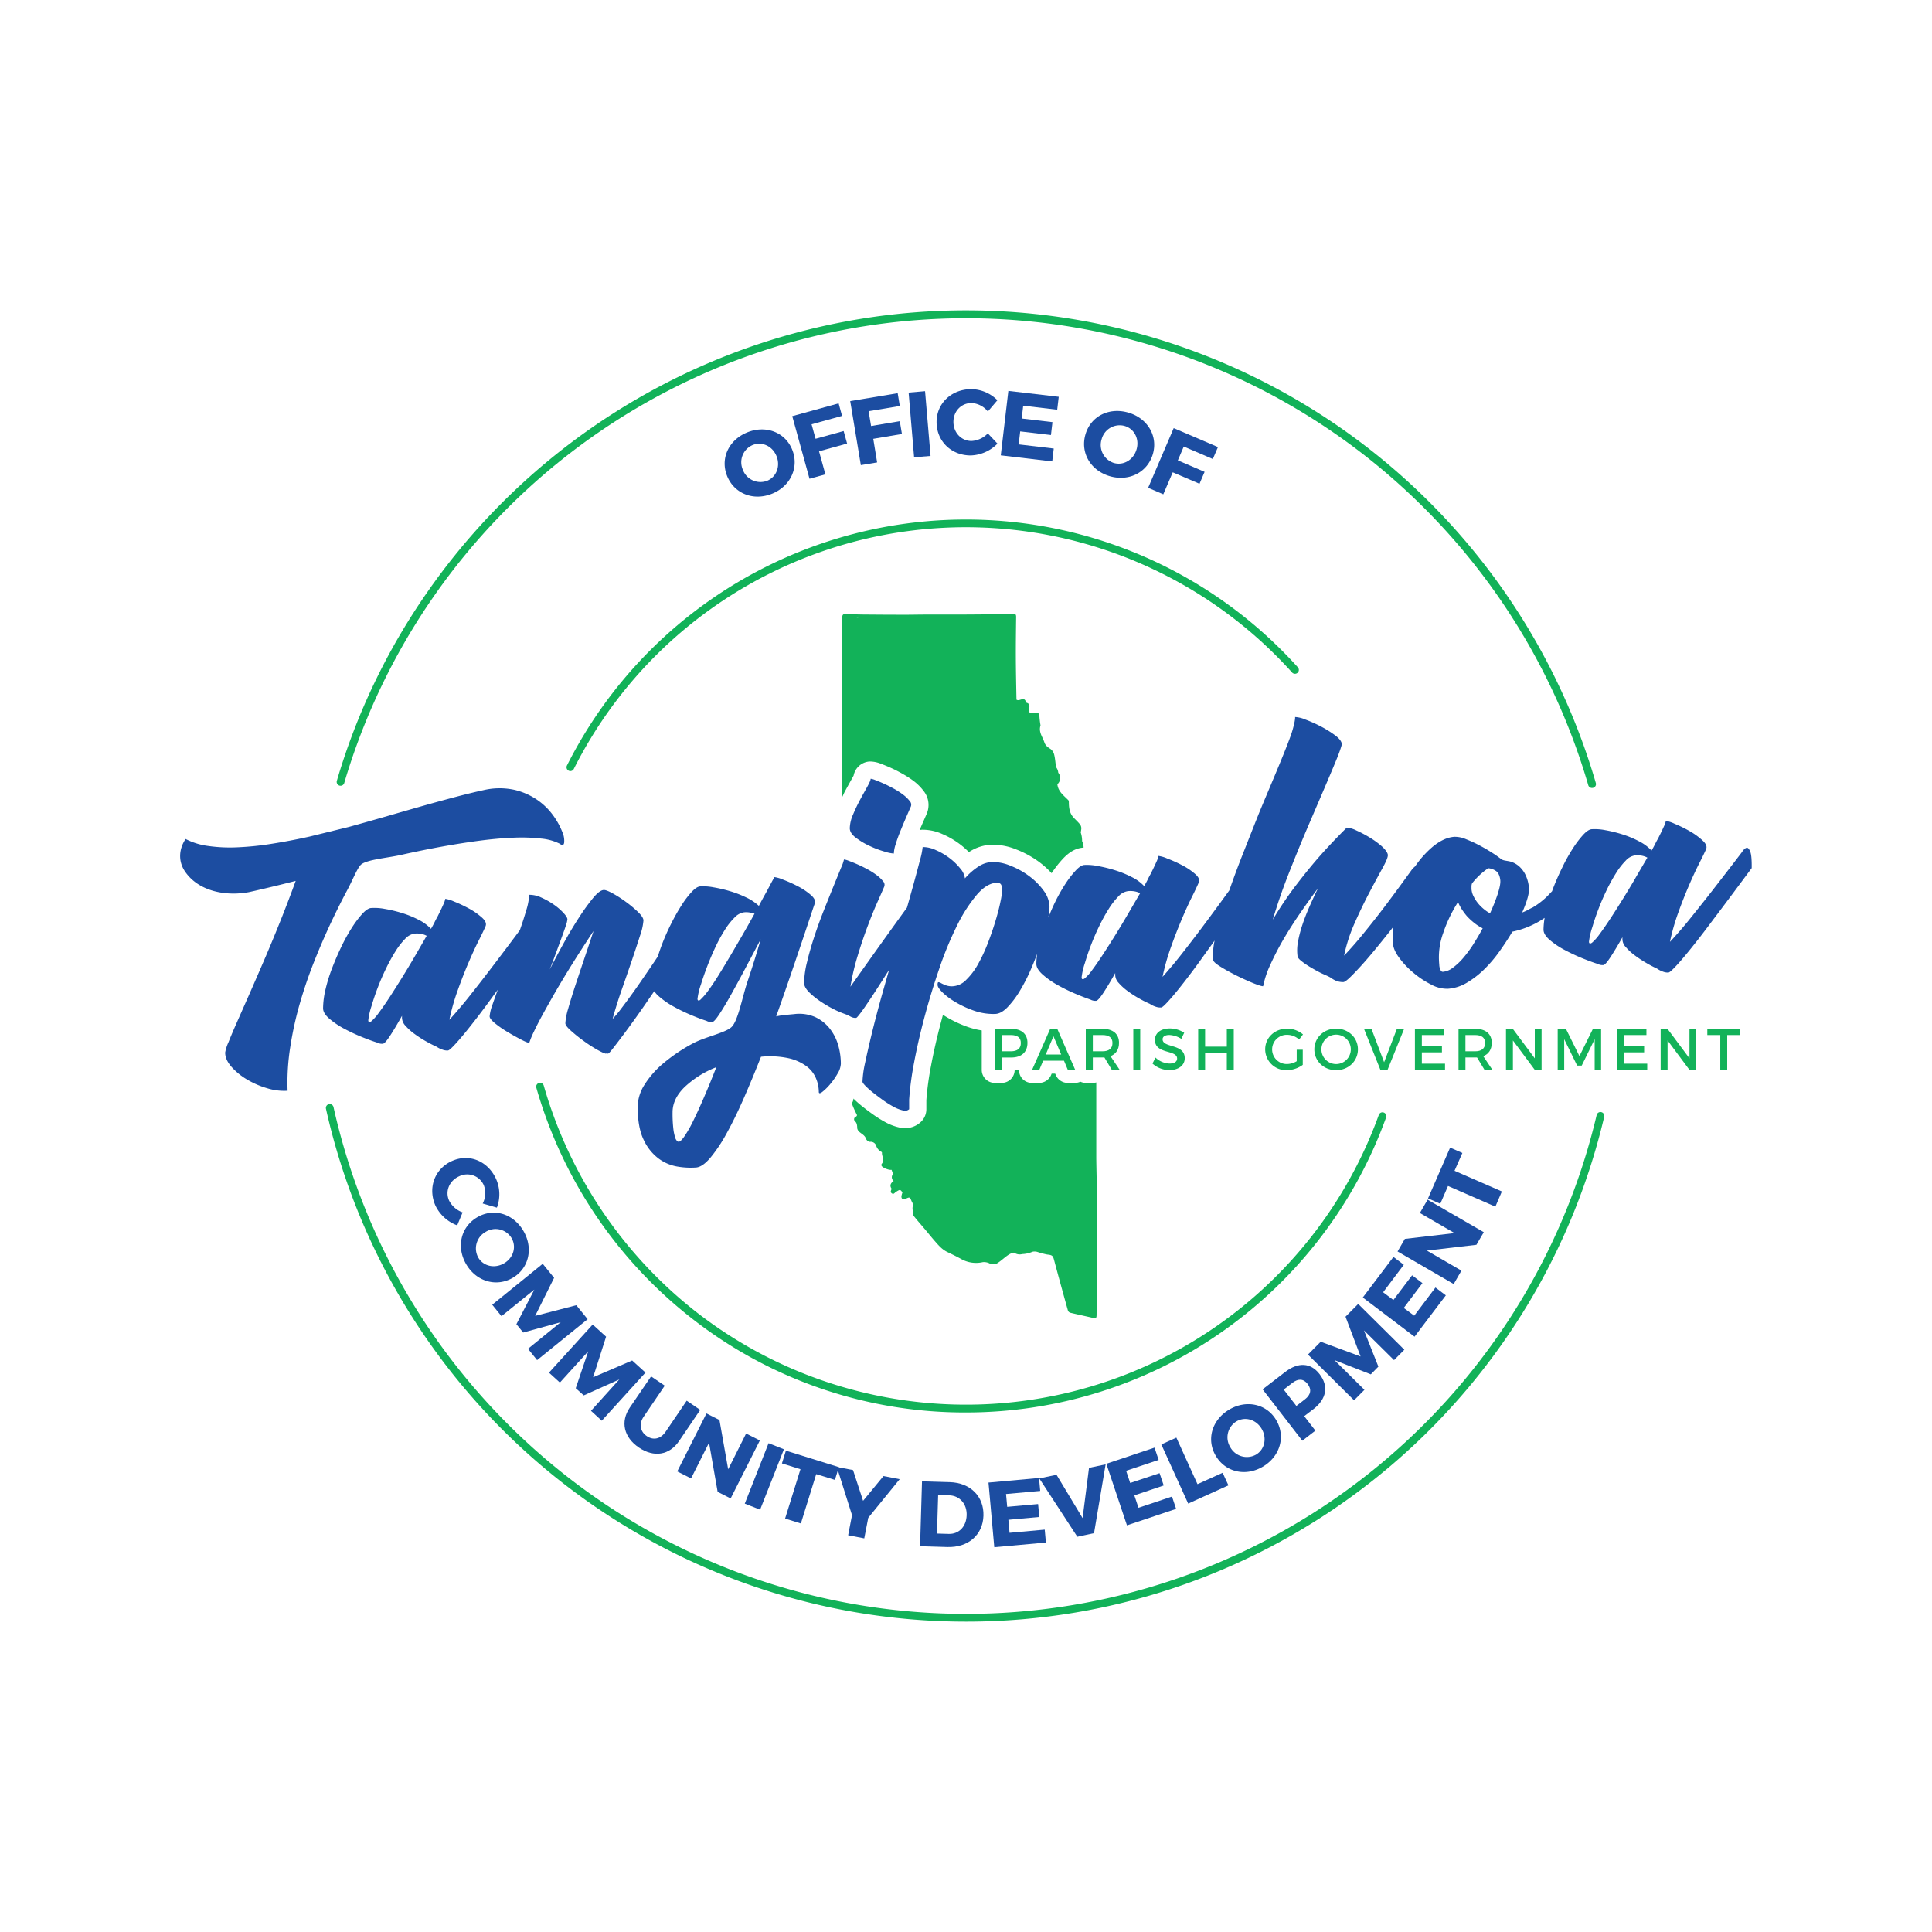 <svg id="Layer_1" data-name="Layer 1" xmlns="http://www.w3.org/2000/svg" viewBox="0 0 1000 1000"><defs><style>.cls-1{fill:#12b259;}.cls-2{fill:#1c4da1;}</style></defs><path class="cls-1" d="M295.24,399.12a2.08,2.08,0,0,1-.9-.21,2,2,0,0,1-.88-2.69A231.15,231.15,0,0,1,671.77,345.4a2,2,0,1,1-3,2.68A227.14,227.14,0,0,0,297,398,2,2,0,0,1,295.24,399.12Z"/><path class="cls-1" d="M500,731.1a229,229,0,0,1-140.58-47.66A232.79,232.79,0,0,1,277.6,563a2,2,0,1,1,3.85-1.09,228.68,228.68,0,0,0,80.41,118.32A227.19,227.19,0,0,0,713.7,577a2,2,0,0,1,3.76,1.36A231.16,231.16,0,0,1,500,731.1Z"/><path class="cls-2" d="M257.19,625.07l-7.35-2.14a11.52,11.52,0,0,0,.56-9.49,9.38,9.38,0,0,0-12.71-4.6c-5.13,2.28-7.4,7.7-5.24,12.57a12.57,12.57,0,0,0,7,6.12l-2.8,6.71a20.29,20.29,0,0,1-11.25-10.18c-4.11-9.26-.37-19.17,8.62-23.16s18.67.16,22.82,9.5A19.47,19.47,0,0,1,257.19,625.07Z"/><path class="cls-2" d="M265.54,661.31c-8.4,5-18.78,2.18-24.13-6.76s-3-19.37,5.47-24.42,18.62-2.08,23.94,6.82S273.9,656.31,265.54,661.31Zm-14.21-23.66A9.78,9.78,0,0,0,247.6,651c2.66,4.45,8.53,5.74,13.39,2.84s6.41-8.65,3.74-13.1A9.65,9.65,0,0,0,251.33,637.65Z"/><path class="cls-2" d="M273.29,698.14l16.94-13.78-19.44,5.36-3.5-4.32,9.28-17.9-17,13.75-4.8-5.93,26.14-21.18,5.89,7.27L277,681.1l21.29-5.52,5.87,7.24L278,704Z"/><path class="cls-2" d="M305.9,730.24,320.55,714l-18.4,8.26L298,718.55l6.46-19.1L289.8,715.62l-5.65-5.13,22.63-24.91,6.93,6.29-6.71,21,20.21-8.68,6.89,6.26-22.63,24.91Z"/><path class="cls-2" d="M351.51,745.86c-5,7.35-13,8.68-20.81,3.4S321,735.9,326,728.55L337,712.43l7.07,4.8-10.95,16.12c-2.56,3.78-1.7,7.72,1.68,10s7.16,1.49,9.72-2.28L355.43,725l7,4.77Z"/><path class="cls-2" d="M371.45,772.17,367,746.74l-9.31,18.48-7.15-3.61,15.12-30,6.73,3.39,4.51,25.5L386.18,742l7.12,3.59-15.12,30Z"/><path class="cls-2" d="M385.49,778.28,397.81,747l7.95,3.14-12.32,31.25Z"/><path class="cls-2" d="M422.47,763l-7.94,25.54L406.37,786l7.95-25.54-9.59-3,2.06-6.6,27.41,8.53-2.05,6.6Z"/><path class="cls-2" d="M447.34,796.25,439,794.64l2-10.41-7.86-24.94,8.39,1.62,5.2,15.91L457.29,764l8.39,1.62-16.28,20Z"/><path class="cls-2" d="M491.68,767.16c10.55.32,17.64,7.35,17.35,17.33s-7.89,16.57-18.69,16.25l-14.11-.42,1-33.59Zm-6.7,26.6,6.09.18c5.23.16,9.09-3.76,9.27-9.66s-3.63-10.15-9.06-10.31l-5.7-.17Z"/><path class="cls-2" d="M520.72,773.29l.6,6.64,16-1.44.61,6.69-16,1.45.61,6.74,18.21-1.65.61,6.69-26.72,2.42-3-33.46L537.8,765l.61,6.7Z"/><path class="cls-2" d="M557.62,795.41l-19.69-30.19,8.92-1.88,13.5,22.42,3.32-26,8.6-1.81-6,35.6Z"/><path class="cls-2" d="M582.87,761.27l2.12,6.32,15.2-5.09,2.14,6.37L587.13,774l2.15,6.42,17.34-5.81,2.13,6.37-25.44,8.53-10.67-31.86,24.94-8.36,2.13,6.37Z"/><path class="cls-2" d="M632.83,762.3l3,6.51L615,778.25l-13.9-30.6,7.78-3.53,10.94,24.08Z"/><path class="cls-2" d="M660.54,735c5,8.42,2.12,18.79-6.84,24.11s-19.38,2.91-24.4-5.55-2-18.62,6.89-23.92S655.56,726.61,660.54,735Zm-23.71,14.14a9.78,9.78,0,0,0,13.3,3.77c4.46-2.65,5.77-8.51,2.88-13.38s-8.62-6.44-13.08-3.79A9.66,9.66,0,0,0,636.83,749.13Z"/><path class="cls-2" d="M665.11,710.21c6.8-5.26,13.29-4.94,17.87,1,4.82,6.23,3.69,12.86-3.1,18.12L675.06,733l5.78,7.49-6.76,5.22-20.55-26.58ZM671,727.72l4.48-3.47c3-2.29,3.52-5.09,1.35-7.9s-4.94-2.85-7.9-.56l-4.48,3.46Z"/><path class="cls-2" d="M721.55,704,706,688.62l7.45,18.74-3.92,4L690.72,704l15.51,15.38-5.37,5.42L677,701.13l6.6-6.65,20.63,7.62-7.79-20.57,6.56-6.61,23.89,23.7Z"/><path class="cls-2" d="M715.9,668.88l5.32,4,9.68-12.78,5.35,4.06L726.58,677,732,681l11-14.58,5.36,4.06-16.2,21.39-26.78-20.28,15.87-21,5.36,4.06Z"/><path class="cls-2" d="M764.19,644.3l-25.65,3,17.89,10.38-4,6.94-29.06-16.86,3.78-6.52,25.71-3-17.94-10.4,4-6.89L768,637.78Z"/><path class="cls-2" d="M752.86,606l24.51,10.7L774,624.56l-24.51-10.7-4,9.2-6.34-2.77L750.58,594l6.34,2.77Z"/><path class="cls-1" d="M824,407.85a2,2,0,0,1-1.92-1.45,335.5,335.5,0,0,0-643.86-1.24,2,2,0,1,1-3.83-1.13,337.12,337.12,0,0,1,46.67-97.38A340.67,340.67,0,0,1,295,229.59a339.41,339.41,0,0,1,410.61.39A339.73,339.73,0,0,1,826,405.29a2,2,0,0,1-1.36,2.48A2.23,2.23,0,0,1,824,407.85Z"/><path class="cls-1" d="M500,839.35A339.49,339.49,0,0,1,168.72,573.9a2,2,0,0,1,3.91-.87,335.44,335.44,0,0,0,653.8,4.1,2,2,0,0,1,3.9.92A339.07,339.07,0,0,1,500,839.35Z"/><path class="cls-2" d="M179.94,460.35c2.74-5.12,5.17-11.5,7.14-13,3.3-2.48,13.55-3.28,20.59-4.86s14-3,20.74-4.22,13.38-2.28,19.76-3.12,12.26-1.35,17.63-1.56a91.86,91.86,0,0,1,14.28.46,27,27,0,0,1,9.73,2.71c1.21,1,1.95.82,2.2-.55a11.23,11.23,0,0,0-1-5.69,38.55,38.55,0,0,0-4.48-8.16,33.7,33.7,0,0,0-8.21-8.17,34.8,34.8,0,0,0-12.15-5.39,36.23,36.23,0,0,0-16.18.24q-6.09,1.32-13.91,3.38T219.3,417q-9,2.56-18.84,5.41c-6.59,1.89-13.22,3.78-19.91,5.62l-20.36,5q-10,2.22-19.61,3.73a153.49,153.49,0,0,1-17.85,1.82,80,80,0,0,1-15.12-.72,35.29,35.29,0,0,1-11.55-3.6c-3.49,5.26-3.91,11.52-.28,16.85,7.17,10.52,21.58,12.87,33.25,10.62,1.22-.27,3.93-.88,8.14-1.87s9.49-2.27,15.88-3.9q-3.35,9.24-7.3,19.18T137.7,494.7q-4.11,9.56-7.9,18.2L123,528.3q-3,6.76-4.71,11.09a22,22,0,0,0-1.74,5.39q0,3.65,3.19,7.31a33.5,33.5,0,0,0,8,6.58,44.68,44.68,0,0,0,10.56,4.6,29.59,29.59,0,0,0,10.56,1.29A117.81,117.81,0,0,1,150.23,542a179.55,179.55,0,0,1,5-22.74q3.27-11.28,7.52-21.91t8.66-20Q175.84,468,179.94,460.35Z"/><path class="cls-2" d="M429.34,532.21a20.69,20.69,0,0,0-7.45-5.81,20.44,20.44,0,0,0-10.71-1.52l-4.79.45a35.46,35.46,0,0,0-4.63.75q3.8-10.7,7.21-20.67t6.08-17.89c1.77-5.28,3.25-9.67,4.41-13.17s1.9-5.67,2.2-6.51q.91-2.05-1.9-4.54a33.88,33.88,0,0,0-6.76-4.54,69.41,69.41,0,0,0-7.67-3.45,17,17,0,0,0-4.48-1.32c-.72,1.28-1.5,2.68-2.28,4.17s-1.58,3-2.59,4.8-2.08,3.8-3.19,5.93a25.36,25.36,0,0,0-6.46-4.32,55.22,55.22,0,0,0-8.51-3.3,71.81,71.81,0,0,0-8.58-2,28,28,0,0,0-6.84-.47c-1.22.1-2.66,1-4.33,2.8a47.06,47.06,0,0,0-5.25,6.88,103.3,103.3,0,0,0-5.46,9.68,116.1,116.1,0,0,0-4.87,11.06c-.74,2-1.4,3.91-2,5.85-1.27,1.89-2.55,3.81-3.79,5.63q-2.6,3.81-5.32,7.76t-5.32,7.5c-1.72,2.37-3.35,4.55-4.86,6.53a56,56,0,0,1-4.11,4.88q2-7.37,4.79-15.32t5.24-15.14q2.43-7.19,4.18-12.68a30.6,30.6,0,0,0,1.75-7.78q0-1.67-2.74-4.33a58,58,0,0,0-6.23-5.22,64.28,64.28,0,0,0-6.83-4.42c-2.23-1.23-3.8-1.85-4.71-1.82q-2.13.08-5.32,3.86a105,105,0,0,0-7.07,9.69c-2.58,3.92-5.22,8.27-7.9,13.1s-5.24,9.65-7.68,14.45q1.83-4.74,3.42-9.09l2.89-7.86q1.29-3.51,2.05-5.86a13.09,13.09,0,0,0,.76-3.12c0-.71-.66-1.8-2-3.26a29.77,29.77,0,0,0-4.94-4.28,38.91,38.91,0,0,0-6.46-3.66,14.29,14.29,0,0,0-6.38-1.48,31.31,31.31,0,0,1-1.52,8c-.9,3.1-2,6.59-3.34,10.35q-6.61,8.88-12.95,17.2-2.9,3.81-6,7.82T244,514.32c-2,2.58-4,5-6,7.37s-3.78,4.38-5.4,6.13a111.31,111.31,0,0,1,4.26-15.08q2.73-7.67,5.62-14.41c1.93-4.5,3.72-8.4,5.4-11.71s2.8-5.71,3.42-7.14,0-2.89-1.9-4.59a35,35,0,0,0-6.77-4.69,69.5,69.5,0,0,0-7.67-3.59,17.33,17.33,0,0,0-4.48-1.38,11.81,11.81,0,0,1-1.07,3.06c-.71,1.63-1.72,3.71-3,6.26-.5.85-1,1.81-1.51,2.86s-1.12,2.18-1.83,3.35a22.77,22.77,0,0,0-6.38-4.67,51.49,51.49,0,0,0-8.66-3.52,69.54,69.54,0,0,0-8.89-2.12A27.63,27.63,0,0,0,192,470c-1.21.11-2.66,1.06-4.33,2.84a52.2,52.2,0,0,0-5.32,7,87.53,87.53,0,0,0-5.47,9.78q-2.66,5.49-4.86,11.17a83.36,83.36,0,0,0-3.5,11.18,43.93,43.93,0,0,0-1.29,9.91q0,2.6,3.27,5.41a42.54,42.54,0,0,0,7.75,5.21,95.94,95.94,0,0,0,9.19,4.29q4.71,1.9,7.75,2.83a5.48,5.48,0,0,0,3,.62q1.07-.11,3.72-4.15t6.16-10.31V527a6.27,6.27,0,0,0,1.82,3.94,28.7,28.7,0,0,0,4.56,4.13,58.23,58.23,0,0,0,5.85,3.8c2.08,1.18,4,2.16,5.7,2.92a11.92,11.92,0,0,0,3,1.49,6.89,6.89,0,0,0,2.81.45c.51,0,1.55-.88,3.12-2.53s3.42-3.77,5.55-6.36,4.45-5.54,7-8.86,5.06-6.72,7.59-10.22c.84-1.12,1.71-2.31,2.57-3.47-1,2.78-1.94,5.38-2.69,7.58a24,24,0,0,0-1.52,6.17c0,.92,1,2.14,2.89,3.7a53.38,53.38,0,0,0,6.54,4.5c2.42,1.45,4.73,2.73,6.91,3.86s3.57,1.68,4.18,1.66a46.13,46.13,0,0,1,2.43-5.86q1.81-3.86,4.56-8.87T287,514.23q3.33-5.76,6.83-11.46t7-11.12c2.34-3.62,4.46-6.88,6.39-9.76q-2.29,6.89-4.79,14.3t-4.71,14.09q-2.2,6.71-3.65,11.87a31.93,31.93,0,0,0-1.44,7.45q0,1.36,3,4a79.05,79.05,0,0,0,6.69,5.34,69.16,69.16,0,0,0,7.14,4.58q3.42,1.88,4.33,1.85v-.15a1,1,0,0,1,.46.06,1.28,1.28,0,0,0,.45.06c.31,0,1.09-.83,2.36-2.44s2.89-3.74,4.86-6.35,4.18-5.62,6.61-9,4.86-6.85,7.3-10.45c.91-1.3,1.87-2.7,2.82-4.07a12.62,12.62,0,0,0,2.3,2.6,42.94,42.94,0,0,0,7.75,5.38,92.48,92.48,0,0,0,9.19,4.44c3.14,1.32,5.72,2.28,7.75,2.92a5.48,5.48,0,0,0,3,.64c.71-.06,1.92-1.39,3.65-4s3.72-5.91,6-10,4.76-8.62,7.44-13.69,5.35-10.1,8-15.12q-3,10.47-6.91,22.09c-2.58,7.74-4.79,20-8.13,23.25-3.05,3-13.93,5.22-19.91,8.45a87.73,87.73,0,0,0-15.35,10.3,47.38,47.38,0,0,0-9.87,11.2,21.78,21.78,0,0,0-3.5,11.37q0,10.78,3.12,17.14a25.32,25.32,0,0,0,7.75,9.69,22.61,22.61,0,0,0,9.88,4.15,40.27,40.27,0,0,0,9.49.46q3.35-.28,7.45-5.13a78.41,78.41,0,0,0,8.43-12.69q4.34-7.84,8.82-18.07t8.89-21.44a45.81,45.81,0,0,1,14.28.76,24.58,24.58,0,0,1,9.27,4.15,15.12,15.12,0,0,1,4.94,6.32,18.55,18.55,0,0,1,1.44,6.93c0,.91.58.94,1.75.08a27,27,0,0,0,3.95-3.84,35.66,35.66,0,0,0,3.95-5.58,10.92,10.92,0,0,0,1.75-5.16,35,35,0,0,0-1.44-9.91A25,25,0,0,0,429.34,532.21ZM214.71,495q-3.27,5.61-6.61,11t-6.46,10.19q-3.12,4.77-5.55,8a24.64,24.64,0,0,1-3.87,4.4c-1,.75-1.62.45-1.59-.53a36.82,36.82,0,0,1,1.74-7.54q1.29-4.46,3.19-9.43t4.26-9.82a91,91,0,0,1,4.86-8.83,37.9,37.9,0,0,1,5-6.47,8.29,8.29,0,0,1,4.94-2.74,12,12,0,0,1,3.42.15,9.89,9.89,0,0,1,2.81,1ZM384.28,484q-3.34,5.79-6.53,11.17t-6.16,10.14q-3,4.76-5.32,7.84a30.38,30.38,0,0,1-3.72,4.28c-.91.78-1.55.5-1.52-.49a35.43,35.43,0,0,1,1.82-7.52c.92-3,2-6.1,3.27-9.4s2.66-6.56,4.18-9.79a78.11,78.11,0,0,1,4.79-8.79,35.76,35.76,0,0,1,5.09-6.48,8.43,8.43,0,0,1,4.86-2.73,10.27,10.27,0,0,1,3,.09c.86.17,1.69.37,2.5.6Q387.63,478.21,384.28,484Zm-19.75,83.63q-3,7-5.55,12.17a63.72,63.72,0,0,1-4.56,8.12c-1.37,2-2.4,3-3.11,3.06a1.41,1.41,0,0,1-.84-.4,4.31,4.31,0,0,1-1.06-2,23.72,23.72,0,0,1-.91-4.56,69.11,69.11,0,0,1-.38-8.33q0-7,6.3-13.1a50.64,50.64,0,0,1,16.34-10.21Q367.57,560.59,364.53,567.62Z"/><path class="cls-2" d="M443.05,433.66a38.9,38.9,0,0,0,7.14,4.24,50.58,50.58,0,0,0,7.67,2.89,19.94,19.94,0,0,0,4.79,1,17.52,17.52,0,0,1,.91-4.69q.9-3,2.28-6.43t2.88-6.92c1-2.34,1.93-4.43,2.74-6.3a2.68,2.68,0,0,0-.61-2.85,17.3,17.3,0,0,0-3.34-3.25,39.26,39.26,0,0,0-4.86-3.14q-2.75-1.5-5.25-2.63t-4.4-1.83a8.64,8.64,0,0,0-2.36-.67c0,.71-.56,2-1.67,4s-2.35,4.2-3.72,6.74-2.61,5.14-3.73,7.82a18.78,18.78,0,0,0-1.67,7Q439.85,431.27,443.05,433.66Z"/><path class="cls-2" d="M905.92,440.82c-.55-1.37-1.18-2.08-1.75-2-.76.05-1.67.87-2.58,2.29q-7,9.19-13.68,17.77-2.88,3.74-6,7.67c-2.07,2.62-4.13,5.19-6.15,7.72s-4,4.95-6,7.24-3.78,4.3-5.4,6a108.88,108.88,0,0,1,4.26-15q2.73-7.61,5.62-14.29t5.39-11.58c1.67-3.26,2.8-5.64,3.42-7.06s0-2.88-1.9-4.63a36.09,36.09,0,0,0-6.76-4.85,68.89,68.89,0,0,0-7.67-3.74,17.29,17.29,0,0,0-4.48-1.47,11.65,11.65,0,0,1-1.07,3c-.71,1.62-1.73,3.68-3,6.21-.51.85-1,1.79-1.52,2.84s-1.12,2.16-1.82,3.32a22.69,22.69,0,0,0-6.38-4.75,50.3,50.3,0,0,0-8.67-3.62,68.07,68.07,0,0,0-8.89-2.19,27.79,27.79,0,0,0-7.06-.49q-1.83.16-4.33,2.84a49.81,49.81,0,0,0-5.32,7,86.15,86.15,0,0,0-5.47,9.79Q806,454.31,803.81,460c-.17.43-.3.86-.45,1.29-1.14,1.17-2.23,2.4-3.43,3.49a40.61,40.61,0,0,1-6.53,4.88c-.81.38-1.65.81-2.51,1.29a20,20,0,0,1-3,1.35c2.53-5.81,3.73-10.07,3.49-12.64a19.15,19.15,0,0,0-1.82-6.9,14.32,14.32,0,0,0-3.26-4.33,12,12,0,0,0-4.11-2.36c-1.47-.47-3.45-.54-4.48-1-.69-.28-2.26-1.65-4.33-3s-4.39-2.77-6.92-4.13a68.27,68.27,0,0,0-7.52-3.51,14.75,14.75,0,0,0-6.15-1.3q-5.77.4-11.86,5.69a51,51,0,0,0-8.47,9.62,14.33,14.33,0,0,0-1.51,1.45q-6.54,9.11-12.92,17.61-5.46,7.29-11.55,14.76c-4,5-7.64,9.09-10.78,12.38a81.72,81.72,0,0,1,5.47-16.85c2.53-5.74,5.09-11,7.67-15.91s4.83-9.07,6.76-12.56,2.88-5.83,2.74-6.9-1.22-2.62-3-4.26a43.41,43.41,0,0,0-6.31-4.62,61,61,0,0,0-7-3.7,13.82,13.82,0,0,0-4.94-1.47c-5.16,5.13-9.67,9.89-13.52,14.23s-8,9.41-12.46,15.22A183.29,183.29,0,0,0,658.81,476q3.2-10.84,7.44-21.81c2.84-7.31,6-15.06,8.06-20,4.38-10.48,13.5-31.3,17.76-41.82.73-1.79,2.52-6.52,2.44-7.32-.13-1.27-1.24-2.79-3.42-4.42a54.62,54.62,0,0,0-7.37-4.6,70.19,70.19,0,0,0-8-3.58,15.66,15.66,0,0,0-5.39-1.33c.2,1.61-1.28,6.91-2.06,9.11-3.83,10.84-13.1,31.91-17.38,42.58-2,5-5.07,12.82-7.91,20-2.43,6.16-4.64,12.17-6.7,18.08-3.73,5.14-7.41,10.17-11,15-1.92,2.6-3.93,5.27-6,8s-4.13,5.4-6.16,8-4,5.12-6,7.49-3.78,4.44-5.39,6.22A113,113,0,0,1,606,490.44q2.73-7.71,5.62-14.52c1.93-4.54,3.72-8.48,5.4-11.83s2.8-5.79,3.42-7.24,0-2.88-1.9-4.53a33.81,33.81,0,0,0-6.77-4.53,70.31,70.31,0,0,0-7.67-3.44,16.77,16.77,0,0,0-4.48-1.32,12,12,0,0,1-1.07,3.07c-.7,1.64-1.72,3.73-3,6.29-.5.86-1,1.82-1.51,2.88s-1.12,2.18-1.83,3.36a22.54,22.54,0,0,0-6.38-4.64,53.82,53.82,0,0,0-8.66-3.54,73.17,73.17,0,0,0-8.89-2.18,28.42,28.42,0,0,0-7.07-.56c-1.21.09-2.66,1-4.33,2.77a50.69,50.69,0,0,0-5.32,6.84,86,86,0,0,0-5.46,9.65c-1.29,2.61-2.4,5.3-3.53,8a30,30,0,0,0,.65-5.45,14.47,14.47,0,0,0-3-8.47,34.85,34.85,0,0,0-7.53-7.57A40.55,40.55,0,0,0,523,448.1a24.27,24.27,0,0,0-9.27-1.94,14,14,0,0,0-7.21,2.31,32.49,32.49,0,0,0-7.07,6.18,9.85,9.85,0,0,0-2.51-5.23,30.72,30.72,0,0,0-5.62-5.39,34.42,34.42,0,0,0-7.07-4.08,15.89,15.89,0,0,0-6.68-1.51,38.44,38.44,0,0,1-1.37,6.67q-1.37,5.31-3.49,13.07c-1,3.54-2.08,7.48-3.26,11.61-10.87,15-17.4,24.17-29.26,40.92a118.73,118.73,0,0,1,3.72-15.95q2.5-8.25,5.24-15.52t5.17-12.68q2.43-5.42,3.34-7.6a2.64,2.64,0,0,0-.61-2.84,16.87,16.87,0,0,0-3.34-3.19,38,38,0,0,0-4.86-3.07q-2.73-1.47-5.24-2.56c-1.68-.73-3.14-1.32-4.41-1.78a8.88,8.88,0,0,0-2.36-.64,22.47,22.47,0,0,1-1.52,4.31q-1.52,3.71-3.8,9.29c-1.51,3.73-3.19,7.88-5,12.45s-3.5,9.16-5,13.75-2.78,9-3.79,13.27a47.45,47.45,0,0,0-1.52,10.78q0,2.28,2.65,4.92a41,41,0,0,0,6.31,5,63.12,63.12,0,0,0,7.37,4.21c2.48,1.2,4.64,1.91,5.85,2.39.76.31,1.6.84,2.36,1.18a4.81,4.81,0,0,0,2.36.42c.3,0,1-.82,2.2-2.38s2.6-3.62,4.33-6.18,3.62-5.45,5.69-8.68c1.61-2.5,3.25-5.09,4.89-7.68-1.34,4.68-2.68,9.35-4,14q-2.81,10.14-4.94,18.88t-3.5,15.3a53.15,53.15,0,0,0-1.36,9.76c0,.4.51,1.12,1.52,2.16a41.32,41.32,0,0,0,3.87,3.44q2.37,1.88,5.17,3.9a52,52,0,0,0,5.47,3.45,19.33,19.33,0,0,0,4.86,1.93,3.3,3.3,0,0,0,3.27-.63v-5A157.54,157.54,0,0,1,473.13,550q2.13-11.41,5.47-23.87t7.6-24.87A176,176,0,0,1,495.4,479a78.48,78.48,0,0,1,10.18-15.85q5.24-6.12,10.56-6.25a2.26,2.26,0,0,1,1.9.79,4.73,4.73,0,0,1,.68,2.94,38,38,0,0,1-.83,5.8q-.84,4.27-2.51,9.86t-3.95,11.56a85.39,85.39,0,0,1-5.09,11,35,35,0,0,1-6.24,8.31,10.46,10.46,0,0,1-7.06,3.33,9,9,0,0,1-3.57-.54,19.62,19.62,0,0,1-2.36-1.08,3,3,0,0,0-1.36-.49c-.31,0-.46.46-.46,1.38s.84,2.2,2.51,3.88a34.7,34.7,0,0,0,6.69,5,51.17,51.17,0,0,0,9.49,4.42,30.2,30.2,0,0,0,10.94,1.75c2.13,0,4.28-1.17,6.46-3.37a46.54,46.54,0,0,0,6.46-8.53,91.62,91.62,0,0,0,5.92-11.6c1.11-2.56,2.11-5.09,3.07-7.6a37.2,37.2,0,0,0-.42,5.19c0,1.72,1.08,3.56,3.26,5.51a43.09,43.09,0,0,0,7.75,5.44,92.09,92.09,0,0,0,9.2,4.51c3.13,1.33,5.72,2.31,7.74,3a5.45,5.45,0,0,0,3,.66q1.07-.09,3.73-4.12t6.15-10.26v1.21a6.27,6.27,0,0,0,1.82,3.94,28.26,28.26,0,0,0,4.56,4.14,58.33,58.33,0,0,0,5.86,3.79,59.65,59.65,0,0,0,5.69,2.87,11.59,11.59,0,0,0,3,1.47,6.91,6.91,0,0,0,2.81.41c.5,0,1.54-.9,3.11-2.58s3.42-3.82,5.55-6.45,4.46-5.64,7-9,5.06-6.86,7.6-10.44c1.44-2,2.92-4,4.44-6.16a34.19,34.19,0,0,0-.72,10.08q.15,1.2,3.8,3.46t8.2,4.54q4.56,2.26,8.67,3.94c2.73,1.1,4.45,1.64,5.16,1.59a49.59,49.59,0,0,1,3.81-11.28A144.48,144.48,0,0,1,664.43,486c2.64-4.51,5.52-9,8.66-13.55s6.18-8.75,9.12-12.71c-1.52,3.09-3,6.25-4.4,9.45s-2.64,6.33-3.65,9.36a63.85,63.85,0,0,0-2.28,8.7,23.38,23.38,0,0,0-.3,7.46c0,.71.58,1.54,1.74,2.5a40,40,0,0,0,4.26,3c1.67,1,3.51,2.08,5.54,3.12s4.26,1.84,5.63,2.71a14.58,14.58,0,0,0,3.11,1.74,10.34,10.34,0,0,0,3.42.54c.61,0,1.7-.76,3.27-2.24s3.44-3.43,5.62-5.81,4.53-5.1,7.07-8.17,5.11-6.26,7.75-9.57c.65-.84,1.35-1.73,2-2.59a50.23,50.23,0,0,0,.05,8.76c.2,2.12,1.32,4.55,3.34,7.26a45,45,0,0,0,7.37,7.69,47.3,47.3,0,0,0,9.12,6,17,17,0,0,0,8.59,2.13,22.06,22.06,0,0,0,9.57-3,47,47,0,0,0,9-6.87,66.81,66.81,0,0,0,8-9.35q3.72-5.19,6.77-10.33a46.16,46.16,0,0,0,14-5.41c.91-.53,1.8-1.15,2.7-1.72a40,40,0,0,0-.58,6.07c0,1.73,1.09,3.52,3.27,5.39a42,42,0,0,0,7.75,5.18,98.51,98.51,0,0,0,9.19,4.3q4.71,1.9,7.75,2.85a5.56,5.56,0,0,0,3,.63q1.07-.09,3.72-4.13t6.16-10.26v1.21a6.24,6.24,0,0,0,1.82,3.95,28.45,28.45,0,0,0,4.56,4.19,59.27,59.27,0,0,0,5.85,3.87,62.08,62.08,0,0,0,5.7,3,12.46,12.46,0,0,0,3,1.55,7.2,7.2,0,0,0,2.81.5c.51,0,1.54-.86,3.12-2.48s3.42-3.7,5.54-6.24,4.46-5.45,7-8.71,5.07-6.6,7.6-10c6-7.9,12.61-16.81,19.91-26.64Q906.76,442.88,905.92,440.82Zm-322,32.12q-3.27,5.61-6.61,11t-6.46,10.14q-3.12,4.76-5.54,8a23.67,23.67,0,0,1-3.88,4.34c-1,.74-1.62.43-1.59-.56a36.4,36.4,0,0,1,1.74-7.5q1.29-4.44,3.19-9.38c1.27-3.3,2.69-6.55,4.26-9.78a89.91,89.91,0,0,1,4.86-8.78,38.19,38.19,0,0,1,5-6.45,8.31,8.31,0,0,1,5-2.73,12.34,12.34,0,0,1,3.41.14,10,10,0,0,1,2.82.95Zm178.66,15.84a63.37,63.37,0,0,1-5.24,7.09,31.86,31.86,0,0,1-5.32,5A9.87,9.87,0,0,1,746.9,503a1.05,1.05,0,0,1-1-.47,4.06,4.06,0,0,1-.62-1.25,8,8,0,0,1-.3-1.5c0-.5-.08-.91-.08-1.21A37,37,0,0,1,747,482.91a72.71,72.71,0,0,1,7.67-16,22.8,22.8,0,0,0,2.13,4,35,35,0,0,0,2.43,3.24,31.62,31.62,0,0,0,3.95,3.64,23.88,23.88,0,0,0,4.25,2.7C765.9,483.35,764.27,486.12,762.55,488.78Zm12.77-26.44a100.3,100.3,0,0,1-4.11,10.39,17.92,17.92,0,0,1-3.11-2.1,22.35,22.35,0,0,1-3-2.95,18.52,18.52,0,0,1-2.35-3.61,9.85,9.85,0,0,1-1.14-3.94c0-.48,0-1,0-1.44a4.19,4.19,0,0,1,.3-1.47,37.19,37.19,0,0,1,8.36-7.82,8.29,8.29,0,0,1,3.88,1.34c1.26.8,2.05,2.36,2.35,4.66C776.73,456.9,776.33,459.22,775.32,462.34Zm71.19-7.89q-3.27,5.58-6.61,10.95c-2.23,3.59-4.39,7-6.46,10.14s-3.93,5.84-5.55,8a24.69,24.69,0,0,1-3.87,4.38c-1,.75-1.63.45-1.6-.54a37.72,37.72,0,0,1,1.75-7.53q1.29-4.44,3.19-9.41c1.26-3.31,2.68-6.57,4.25-9.81a88,88,0,0,1,4.87-8.79,37.36,37.36,0,0,1,5-6.42,8.16,8.16,0,0,1,4.94-2.69,12,12,0,0,1,3.42.19,9.91,9.91,0,0,1,2.81,1Q849.77,448.86,846.51,454.45Z"/><path class="cls-1" d="M435.91,412.58c.5-1,.91-2,1.44-3,1.41-2.6,2.68-4.9,3.83-6.93.33-.58.53-1,.65-1.21a9,9,0,0,1,8.16-7.28c.22,0,.48,0,.69,0a15.52,15.52,0,0,1,5.44,1.23q2.19.81,5,2.06c1.88.85,3.86,1.84,5.89,3a48.3,48.3,0,0,1,6,3.88,26.1,26.1,0,0,1,5,5,11.6,11.6,0,0,1,1.63,11.94l-1.05,2.4L477,427.3c-.34.79-.65,1.56-1,2.35a9.63,9.63,0,0,1,1.2-.17h.76a24.76,24.76,0,0,1,9.83,2.24,43.75,43.75,0,0,1,8.91,5.14,41.19,41.19,0,0,1,4.78,4.19l.29-.18a23,23,0,0,1,11.77-3.67H514a33.4,33.4,0,0,1,12.2,2.55A50.75,50.75,0,0,1,538,446.27a46,46,0,0,1,6.31,5.7,57.19,57.19,0,0,1,6.05-7.69c3.28-3.43,6.58-5.23,10.1-5.51l.4,0a7.71,7.71,0,0,0-.77-3.41,13.78,13.78,0,0,0-.71-4.49,15.57,15.57,0,0,0,.29-1.75,3.42,3.42,0,0,0-.58-2.3c-1-1.29-2.24-2.39-3.36-3.59-2-2.12-2.44-4.77-2.49-7.55,0-.51,0-1.21-.27-1.51-2.37-2.43-5.3-4.46-5.67-8.26a4.27,4.27,0,0,0,.78-5.47l-.33-.5a5.42,5.42,0,0,0-1.13-2.87c-.33-2.05-.44-4.16-.91-6.18a5.38,5.38,0,0,0-1.83-3.12c-1.46-1-2.71-1.7-3.33-3.58-.94-2.83-3.07-5.34-2-8.63a1.4,1.4,0,0,0-.05-.53,42.78,42.78,0,0,1-.5-4.36c0-1.14-.33-1.66-1.52-1.62s-2.48,0-3.43-.07c-1.28-1.77,1.3-4.57-2-5.33-.66-3.66-3.57-.27-4.93-1.55-.12-7.12-.29-14.21-.32-21.3s.06-14.34.15-21.51c0-1.14-.33-1.68-1.52-1.61-1.77.11-3.55.21-5.33.23q-11.37.12-22.75.18c-5.79,0-11.58,0-17.37,0-3.52,0-7,.1-10.55.09q-9.41,0-18.81-.09c-3.9,0-7.79-.11-11.68-.3-1.53-.08-2,.42-2,1.9l.05,77.1Q436,404.65,435.91,412.58Zm8.29-93.42c0,.19,0,.35,0,.5h-.75Z"/><polygon class="cls-1" points="539.92 548.97 539.92 548.97 537.89 553.77 539.92 548.97"/><rect class="cls-1" x="565.63" y="547.36" width="1.67"/><polygon class="cls-1" points="545.27 536.33 543.27 541.06 545.27 536.33 545.27 536.33"/><path class="cls-1" d="M527,543.08a5.93,5.93,0,0,1-3.8,1.06A5.93,5.93,0,0,0,527,543.08Z"/><path class="cls-1" d="M567.73,616.78c-.06-5.72-.23-11.43-.3-17.14,0-4.59,0-9.19,0-13.78q0-7.7,0-15.4c0-3.4,0-6.81,0-10.21a6.63,6.63,0,0,1-1.73.25H562a6.52,6.52,0,0,1-2.79-.63,6.58,6.58,0,0,1-2.73.63h-3.83a6.71,6.71,0,0,1-6.19-4.1l-.3-.7h-1.82l-.29.7a6.75,6.75,0,0,1-6.2,4.1h-3.74a6.62,6.62,0,0,1-6.67-6.88,17.74,17.74,0,0,1-2.26.39,6.72,6.72,0,0,1-6.72,6.49h-3.58a6.73,6.73,0,0,1-6.73-6.73V533.34a40.11,40.11,0,0,1-7.2-1.79,60.52,60.52,0,0,1-11.14-5.21c-.6-.36-1.17-.72-1.72-1.08-.3,1-.58,2.1-.86,3.15-2.17,8.05-3.95,15.85-5.32,23.18a152.15,152.15,0,0,0-2.43,17.82v4.75a9,9,0,0,1-2.48,6.18,11.59,11.59,0,0,1-8.52,3.56,14.61,14.61,0,0,1-3.17-.36,27.44,27.44,0,0,1-7.19-2.79,60,60,0,0,1-6.44-4.06c-2-1.42-3.84-2.82-5.53-4.17a52.46,52.46,0,0,1-4.42-3.92,3.89,3.89,0,0,1-.85,2.43c-.05.07.1.32.17.48a48.09,48.09,0,0,0,2.15,4.86c.44.78.58,1.14-.22,1.64a1.39,1.39,0,0,0-.33,2.43c1,1,1,2.28,1.06,3.6a3.23,3.23,0,0,0,1.16,1.87c1.24,1.1,2.85,1.75,3.41,3.61a2.62,2.62,0,0,0,2,1.49,3,3,0,0,1,3.18,1.85,5.4,5.4,0,0,0,2.83,3.37.58.58,0,0,1,.22.46c-.11,1.9,1.58,3.84-.14,5.72a1.12,1.12,0,0,0-.07,1c.47,1,3.83,2.36,5.2,2.09.2.82.85,1.9.54,2.44a2.46,2.46,0,0,0,.51,3.32c-1.39,1-2.19,2.19-1.17,3.83.07.11,0,.31,0,.46-.1.72-.77,1.43.24,2.13s1.47-.36,2.06-.72c2.22-1.36,2.19-1.4,3.44.23a11.37,11.37,0,0,0-.53,1.92c-.13,1.39.81,2,2,1.46,2.33-1.09,2.33-1.09,3.32,1.33.06.17.2.3.27.46.16.4.34.8.49,1.21l-.12.34a5.3,5.3,0,0,0,.06,3.23h0a2.37,2.37,0,0,0,.27,2.13c1.78,2.29,3.72,4.46,5.6,6.68,1.68,2,3.29,4,5,6,2,2.26,3.92,4.68,6.77,6.05,2.5,1.21,5,2.41,7.44,3.77a15.72,15.72,0,0,0,11,1.52,6.38,6.38,0,0,1,3.62.72,4.78,4.78,0,0,0,3.6,0c2.17-1.28,4-3.16,6.09-4.53a8.51,8.51,0,0,1,1.31-.7c.37-.1.73-.21,1.08-.34a2.89,2.89,0,0,1,.49-.07,5.11,5.11,0,0,0,2.85.91,5.23,5.23,0,0,0,1.4-.18,14.35,14.35,0,0,0,5.28-1.2,5.05,5.05,0,0,1,2.73.16,42.61,42.61,0,0,0,4.87,1.28c2.58.27,3,.55,3.62,3q3.5,13.07,7.15,26.06a1.91,1.91,0,0,0,1.22,1.08c3.75.9,7.54,1.69,11.31,2.57,2,.46,2.27.33,2.28-1.59q.09-9.67.11-19.36c0-5,0-10,0-15s0-9.79,0-14.68S567.78,621.67,567.73,616.78Z"/><path class="cls-1" d="M528.41,546.22a10.1,10.1,0,0,1-5,1.14h0A10.1,10.1,0,0,0,528.41,546.22Z"/><path class="cls-1" d="M523.24,535.73a6.12,6.12,0,0,1,3.8,1A6.12,6.12,0,0,0,523.24,535.73Z"/><path class="cls-1" d="M523.39,532.5c5.35,0,8.42,2.65,8.42,7.27,0,4.8-3.07,7.59-8.42,7.59H518.5v6.41h-3.58V532.5Zm-4.89,11.64h4.74c3.28,0,5.14-1.4,5.14-4.28s-1.86-4.13-5.14-4.13H518.5Z"/><path class="cls-1" d="M539.92,549l-2,4.8h-3.74l9.39-21.27h3.68l9.3,21.27h-3.83l-2-4.8Zm5.35-12.64-4,9.45h8Z"/><path class="cls-1" d="M571.64,547.33c-.3,0-.63,0-1,0h-5v6.41H562V532.5h8.63c5.44,0,8.57,2.65,8.57,7.27,0,3.4-1.58,5.8-4.41,6.89l4.77,7.11h-4.07Zm-1-3.19c3.28,0,5.17-1.4,5.17-4.28s-1.89-4.13-5.17-4.13h-5v8.41Z"/><path class="cls-1" d="M586.6,553.77V532.5h3.58v21.27Z"/><path class="cls-1" d="M612.94,534.54l-1.49,3.16a12.68,12.68,0,0,0-6.23-2c-2.09,0-3.46.79-3.46,2.21,0,4.65,11.49,2.16,11.45,9.82,0,3.8-3.34,6.14-8,6.14a13.07,13.07,0,0,1-8.69-3.38l1.55-3.1a11.21,11.21,0,0,0,7.2,3.1c2.49,0,4-.94,4-2.58,0-4.74-11.48-2.1-11.48-9.66,0-3.65,3.13-5.93,7.75-5.93A13.81,13.81,0,0,1,612.94,534.54Z"/><path class="cls-1" d="M635,553.77V545H623.76v8.81h-3.58V532.5h3.58v9.24H635V532.5h3.59v21.27Z"/><path class="cls-1" d="M674.31,543.32v7.84a14.44,14.44,0,0,1-8.27,2.76,10.84,10.84,0,0,1-11.18-10.78c0-6.08,4.95-10.73,11.4-10.73a12.8,12.8,0,0,1,8.17,3l-2,2.64a9.31,9.31,0,0,0-6.14-2.43,7.56,7.56,0,1,0,0,15.11,9.92,9.92,0,0,0,4.89-1.46v-5.93Z"/><path class="cls-1" d="M702.86,543.14c0,6.08-4.93,10.78-11.28,10.78s-11.27-4.7-11.27-10.78,4.92-10.73,11.27-10.73S702.86,537.06,702.86,543.14Zm-18.9,0a7.61,7.61,0,0,0,15.22,0,7.61,7.61,0,0,0-15.22,0Z"/><path class="cls-1" d="M714.5,553.77,706,532.5h3.86l6.56,17.29,6.62-17.29h3.74l-8.6,21.27Z"/><path class="cls-1" d="M735.94,535.73v5.74h10.4v3.22h-10.4v5.86h12v3.22H732.36V532.5h15.19v3.23Z"/><path class="cls-1" d="M764.51,547.33c-.3,0-.63,0-1,0h-5v6.41h-3.58V532.5h8.63c5.44,0,8.57,2.65,8.57,7.27,0,3.4-1.58,5.8-4.41,6.89l4.77,7.11H768.4Zm-1-3.19c3.28,0,5.17-1.4,5.17-4.28s-1.89-4.13-5.17-4.13h-5v8.41Z"/><path class="cls-1" d="M794.42,553.77l-11.34-15.25v15.25H779.5V532.5H783l11.4,15.29V532.5h3.52v21.27Z"/><path class="cls-1" d="M825.4,553.77l0-15.89-6.72,13.68h-2.34l-6.71-13.68v15.89h-3.37V532.5h4.25l7,14.13,7-14.13h4.22v21.27Z"/><path class="cls-1" d="M840.58,535.73v5.74H851v3.22h-10.4v5.86h12v3.22H837V532.5h15.19v3.23Z"/><path class="cls-1" d="M874.47,553.77l-11.34-15.25v15.25h-3.58V532.5h3.53l11.39,15.29V532.5H878v21.27Z"/><path class="cls-1" d="M894,535.73v18h-3.59v-18h-6.71V532.5h17.05v3.23Z"/><path class="cls-2" d="M410,232.65c3.73,9-.63,18.89-10.27,22.85s-19.59.07-23.33-9,.71-18.72,10.29-22.66S406.31,223.63,410,232.65Zm-25.5,10.54a9.76,9.76,0,0,0,12.6,5.66c4.8-2,6.95-7.58,4.8-12.82s-7.6-7.62-12.4-5.64A9.65,9.65,0,0,0,384.52,243.19Z"/><path class="cls-2" d="M420.07,219.62l2.07,7.49,14.53-4,1.79,6.48-14.53,4,3.29,11.94L419,247.8l-8.93-32.39,24-6.62,1.78,6.48Z"/><path class="cls-2" d="M449.59,212.84l1.28,7.67L465.73,218l1.11,6.63L452,227.14l2,12.21-8.43,1.4-5.5-33.14,24.57-4.08,1.1,6.63Z"/><path class="cls-2" d="M473.14,236.68l-2.84-33.47,8.51-.73L481.65,236Z"/><path class="cls-2" d="M516.26,207.17,511.31,213a11.51,11.51,0,0,0-8.45-4.38c-5.32,0-9.36,4.21-9.37,9.73s4,9.9,9.34,9.9a12.56,12.56,0,0,0,8.46-3.92l5,5.29a20.25,20.25,0,0,1-13.88,6.12c-10.13,0-17.65-7.47-17.64-17.31,0-9.69,7.76-17,18-17A19.5,19.5,0,0,1,516.26,207.17Z"/><path class="cls-2" d="M529.61,210l-.78,6.63,15.92,1.87-.78,6.67-15.92-1.87-.79,6.72,18.16,2.14-.79,6.67L518,235.69l3.92-33.36L548,205.39l-.79,6.68Z"/><path class="cls-2" d="M596.71,235.05c-2.75,9.4-12.31,14.35-22.3,11.42s-15.34-12.19-12.57-21.64,12.25-14.16,22.2-11.25S599.45,225.7,596.71,235.05Zm-26.5-7.72a9.77,9.77,0,0,0,6.3,12.3c5,1.46,10.16-1.57,11.76-7s-1.17-10.69-6.15-12.15A9.65,9.65,0,0,0,570.21,227.33Z"/><path class="cls-2" d="M612.71,231.14l-3.06,7.15,13.85,5.94-2.64,6.17L607,244.47l-4.88,11.38-7.85-3.36L607.5,221.6l22.91,9.81-2.65,6.18Z"/></svg>
